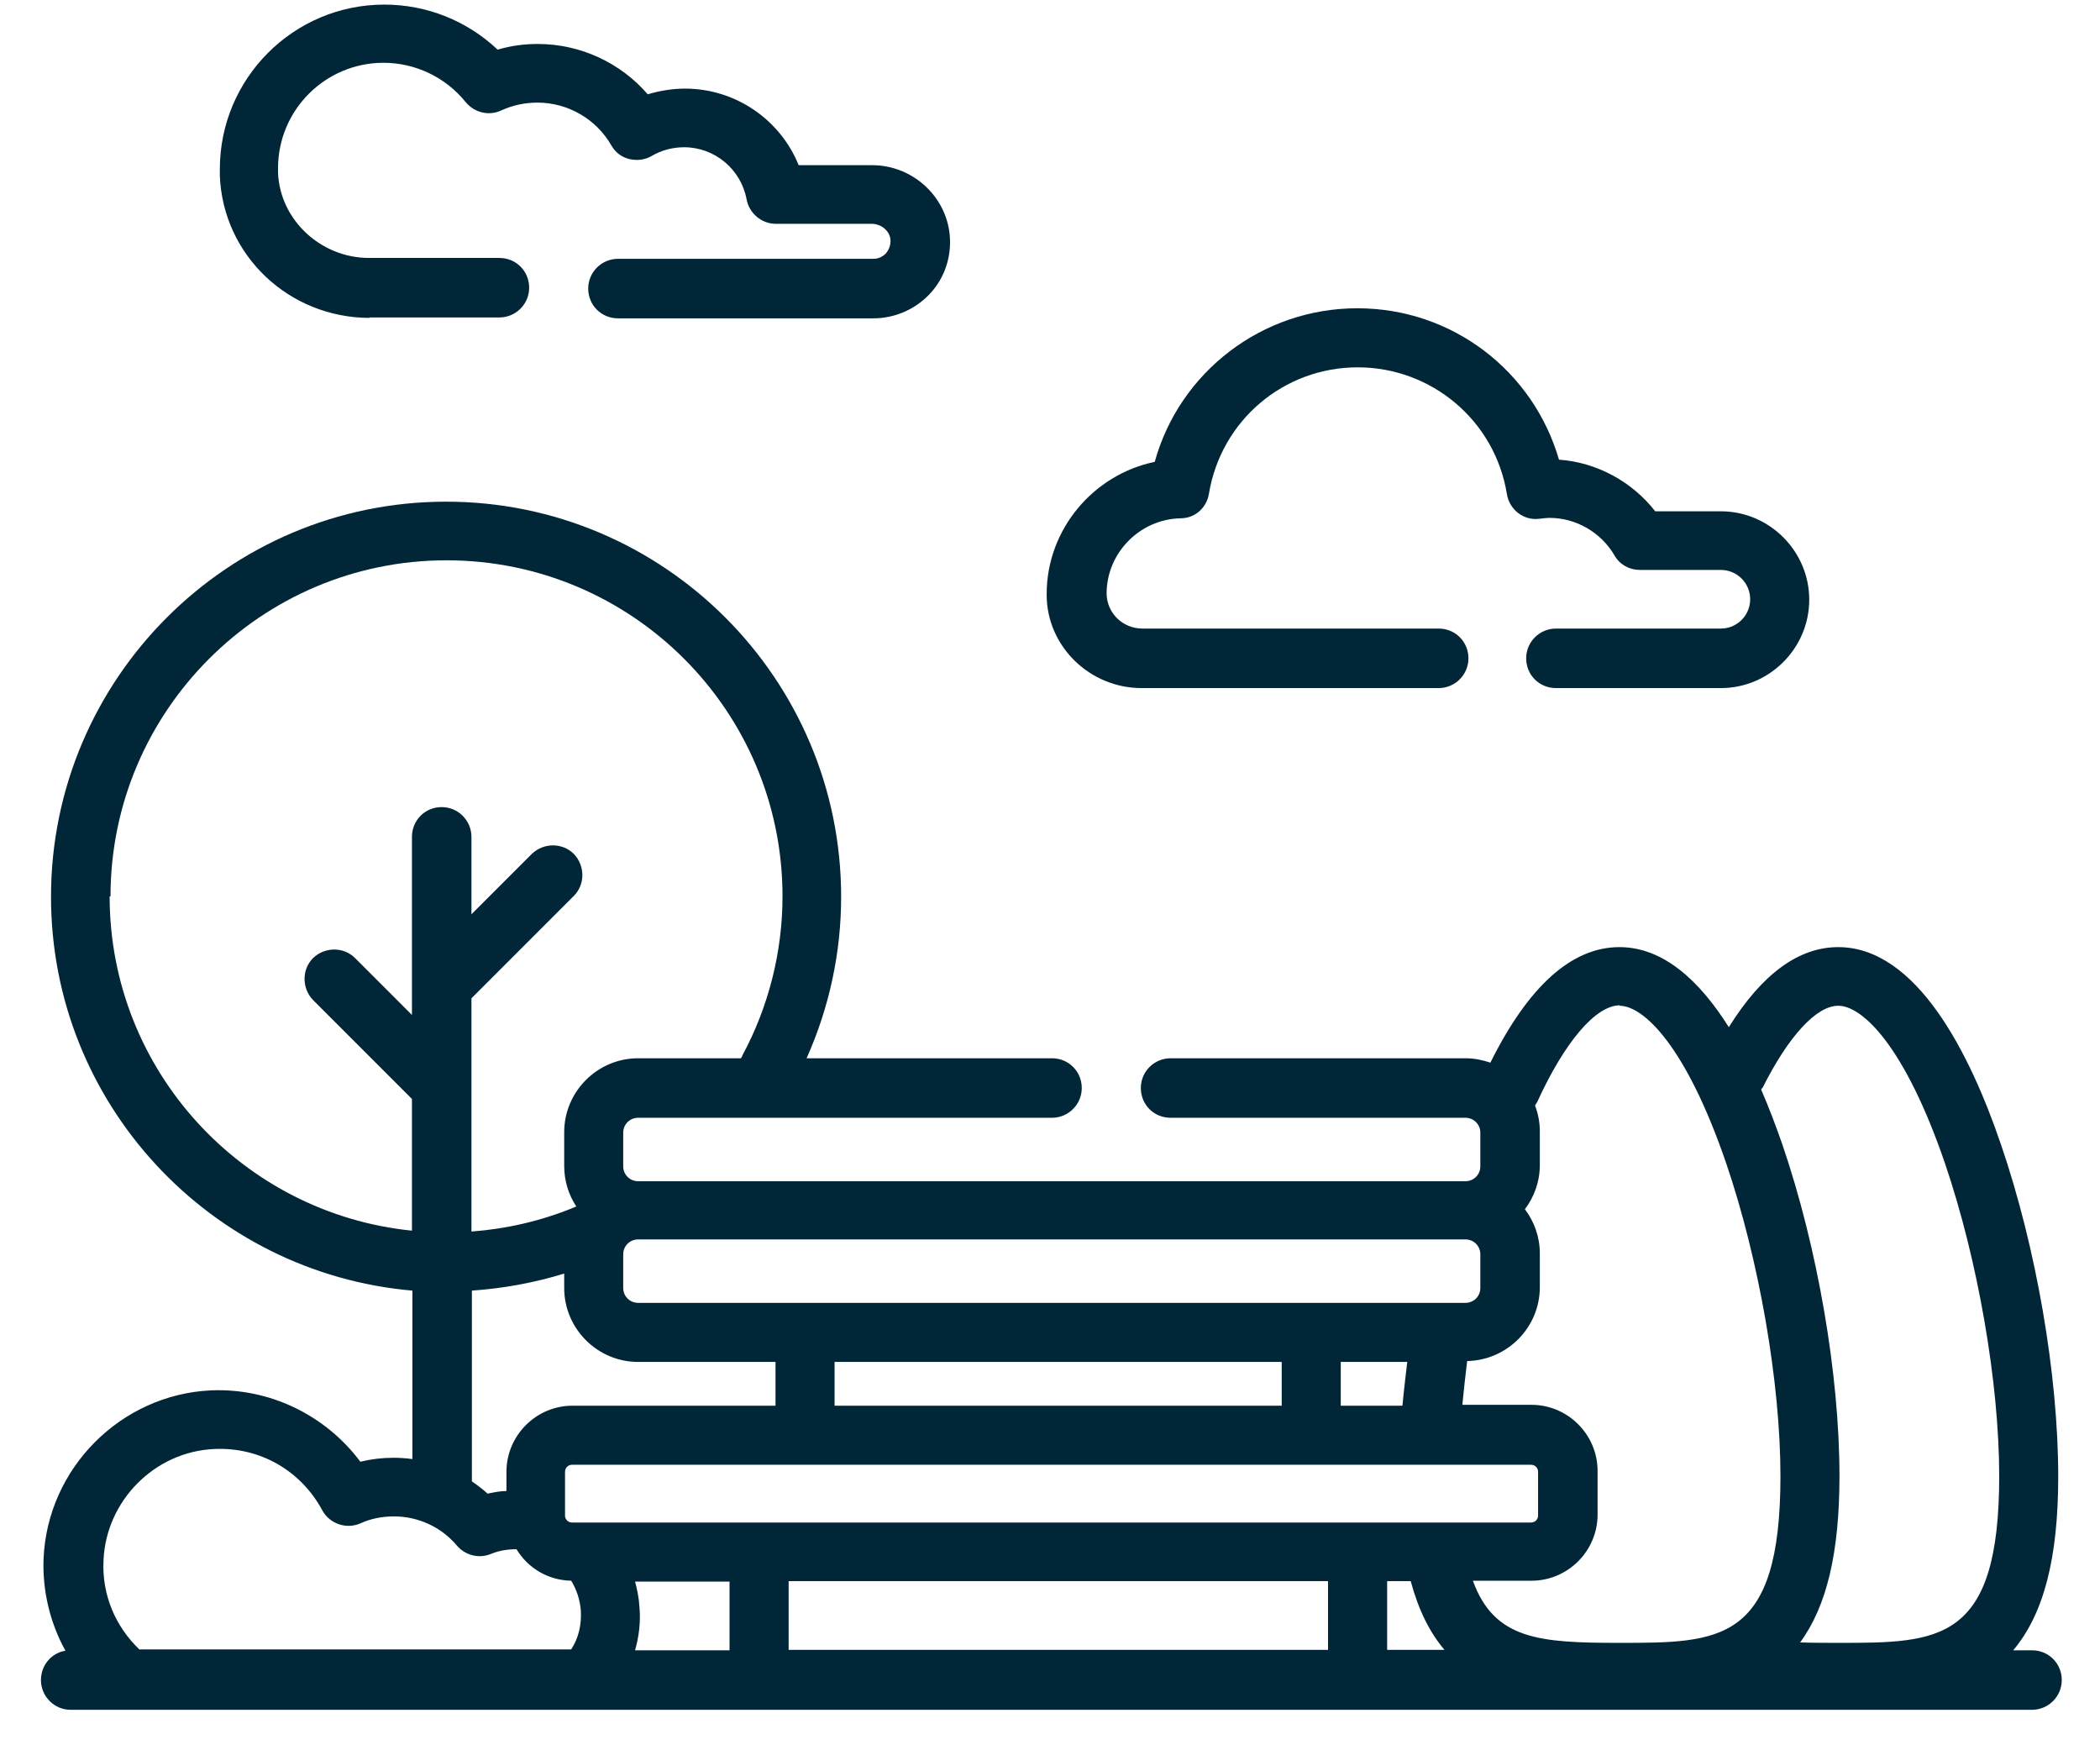 <svg width="48" height="40" viewBox="0 0 48 40" fill="none" xmlns="http://www.w3.org/2000/svg">
<path d="M8.435 7.255H11.415C11.785 7.255 12.095 6.955 12.095 6.575C12.095 6.195 11.795 5.895 11.415 5.895H8.435C7.325 5.895 6.395 5.015 6.355 3.945C6.355 3.915 6.355 3.875 6.355 3.845C6.355 2.515 7.435 1.435 8.765 1.435C9.495 1.435 10.185 1.765 10.645 2.335C10.845 2.575 11.175 2.655 11.455 2.525C11.715 2.405 11.995 2.345 12.285 2.345C12.975 2.345 13.625 2.715 13.975 3.325C14.065 3.485 14.215 3.595 14.385 3.635C14.555 3.675 14.745 3.655 14.895 3.565C15.115 3.435 15.375 3.365 15.635 3.365C16.335 3.365 16.935 3.865 17.065 4.555C17.125 4.875 17.405 5.115 17.735 5.115H19.925C20.155 5.115 20.355 5.295 20.355 5.505C20.355 5.615 20.315 5.715 20.245 5.795C20.165 5.875 20.065 5.915 19.965 5.915H14.125C13.755 5.915 13.445 6.215 13.445 6.595C13.445 6.975 13.745 7.275 14.125 7.275H19.965C20.435 7.275 20.885 7.085 21.215 6.755C21.545 6.425 21.725 5.975 21.715 5.495C21.695 4.545 20.895 3.775 19.935 3.775H18.255C17.835 2.735 16.815 2.025 15.655 2.025C15.365 2.025 15.075 2.075 14.805 2.155C14.185 1.435 13.265 1.005 12.295 1.005C11.975 1.005 11.675 1.045 11.375 1.135C10.675 0.475 9.755 0.105 8.785 0.105C6.705 0.105 5.025 1.795 5.025 3.865C5.025 3.915 5.025 3.965 5.025 4.015C5.095 5.835 6.605 7.265 8.455 7.265L8.435 7.255Z" fill="#012637"/>
<path d="M46.456 37.715H46.016C46.716 36.885 47.045 35.605 47.045 33.745C47.045 31.425 46.545 28.515 45.736 26.155C45.035 24.095 43.816 21.645 42.016 21.645C41.116 21.645 40.276 22.255 39.516 23.475C38.856 22.425 38.026 21.645 37.016 21.645C35.926 21.645 34.936 22.535 34.066 24.285C33.886 24.225 33.696 24.185 33.495 24.185H26.756C26.386 24.185 26.076 24.485 26.076 24.865C26.076 25.245 26.376 25.545 26.756 25.545H33.495C33.685 25.545 33.836 25.695 33.836 25.885V26.655C33.836 26.845 33.685 26.995 33.495 26.995H14.586C14.396 26.995 14.245 26.845 14.245 26.655V25.885C14.245 25.695 14.396 25.545 14.586 25.545H24.046C24.416 25.545 24.726 25.245 24.726 24.865C24.726 24.485 24.425 24.185 24.046 24.185H18.436C18.956 23.025 19.226 21.765 19.226 20.495C19.226 15.515 15.176 11.465 10.196 11.465C5.216 11.465 1.166 15.515 1.166 20.495C1.166 25.215 4.806 29.095 9.426 29.495V33.345C9.286 33.325 9.136 33.315 8.996 33.315C8.736 33.315 8.486 33.345 8.236 33.405C7.446 32.345 6.166 31.715 4.816 31.775C2.756 31.875 1.086 33.555 0.996 35.615C0.966 36.355 1.146 37.095 1.496 37.725C1.176 37.775 0.936 38.055 0.936 38.395C0.936 38.765 1.236 39.075 1.616 39.075H46.446C46.816 39.075 47.126 38.775 47.126 38.395C47.126 38.015 46.826 37.715 46.446 37.715H46.456ZM14.616 36.725C14.605 36.525 14.566 36.335 14.516 36.145H16.675V37.715H14.516C14.606 37.395 14.646 37.065 14.616 36.725ZM29.296 31.125V32.125H19.076V31.125H29.296ZM32.166 31.125C32.126 31.465 32.086 31.795 32.056 32.125H30.646V31.125H32.156H32.166ZM34.995 33.475C35.086 33.475 35.156 33.545 35.156 33.635V34.635C35.156 34.725 35.086 34.795 34.995 34.795H13.076C12.986 34.795 12.915 34.725 12.915 34.635V33.635C12.915 33.545 12.986 33.475 13.076 33.475H34.995ZM18.026 36.135H30.355V37.705H18.026V36.135ZM31.706 36.135H32.245C32.425 36.805 32.686 37.315 33.016 37.705H31.706V36.135ZM40.285 24.865C40.876 23.685 41.516 22.985 42.016 22.985C42.576 22.985 43.546 23.925 44.456 26.585C45.206 28.785 45.696 31.595 45.696 33.735C45.696 37.545 44.316 37.545 42.016 37.545C41.736 37.545 41.436 37.545 41.146 37.535C41.756 36.705 42.045 35.475 42.045 33.735C42.045 31.415 41.545 28.505 40.736 26.145C40.596 25.745 40.436 25.315 40.256 24.905C40.256 24.895 40.276 24.875 40.276 24.865H40.285ZM37.016 22.985C37.576 22.985 38.546 23.925 39.456 26.585C40.206 28.785 40.696 31.595 40.696 33.735C40.696 37.545 39.316 37.545 37.016 37.545C35.196 37.545 34.156 37.475 33.666 36.125H35.006C35.836 36.125 36.516 35.445 36.516 34.615V33.615C36.516 32.785 35.836 32.105 35.006 32.105H33.425C33.456 31.775 33.495 31.445 33.535 31.105C34.456 31.085 35.196 30.335 35.196 29.415V28.645C35.196 28.265 35.066 27.915 34.855 27.635C35.066 27.355 35.196 27.005 35.196 26.625V25.855C35.196 25.645 35.156 25.445 35.086 25.265C35.106 25.235 35.116 25.215 35.136 25.185C35.766 23.805 36.476 22.975 37.026 22.975L37.016 22.985ZM33.495 28.325C33.685 28.325 33.836 28.475 33.836 28.665V29.435C33.836 29.625 33.685 29.775 33.495 29.775H14.586C14.396 29.775 14.245 29.625 14.245 29.435V28.665C14.245 28.475 14.396 28.325 14.586 28.325H33.495ZM2.526 20.485C2.526 16.255 5.966 12.805 10.206 12.805C14.446 12.805 17.886 16.245 17.886 20.485C17.886 21.755 17.566 23.015 16.966 24.125C16.966 24.145 16.945 24.165 16.936 24.185H14.586C13.656 24.185 12.896 24.945 12.896 25.875V26.645C12.896 26.985 12.995 27.305 13.175 27.575C13.146 27.575 13.126 27.595 13.095 27.605C12.355 27.905 11.576 28.085 10.776 28.145V22.815L13.116 20.475C13.376 20.215 13.376 19.785 13.116 19.515C12.855 19.255 12.426 19.255 12.156 19.515L10.776 20.895V19.125C10.776 18.755 10.476 18.445 10.095 18.445C9.716 18.445 9.416 18.745 9.416 19.125V23.195L8.116 21.895C7.856 21.635 7.426 21.635 7.156 21.895C6.896 22.155 6.896 22.585 7.156 22.855L9.416 25.115V28.125C5.546 27.735 2.506 24.465 2.506 20.485H2.526ZM10.786 29.495C11.505 29.445 12.216 29.315 12.896 29.105V29.435C12.896 30.365 13.656 31.125 14.586 31.125H17.726V32.125H13.086C12.256 32.125 11.576 32.805 11.576 33.635V34.075C11.436 34.075 11.286 34.105 11.146 34.135C11.036 34.035 10.905 33.935 10.786 33.855V29.505V29.495ZM3.196 37.705C2.636 37.175 2.326 36.445 2.366 35.655C2.426 34.295 3.536 33.175 4.896 33.115C5.936 33.065 6.876 33.605 7.366 34.515C7.536 34.825 7.916 34.955 8.236 34.815C8.476 34.705 8.736 34.655 9.006 34.655C9.556 34.655 10.086 34.895 10.446 35.325C10.636 35.545 10.946 35.625 11.216 35.515C11.406 35.435 11.605 35.405 11.806 35.405C12.066 35.835 12.525 36.115 13.056 36.125C13.185 36.335 13.256 36.565 13.276 36.805C13.296 37.125 13.226 37.435 13.056 37.695H3.196V37.705Z" fill="#012637"/>
<path d="M26.114 15.725H32.884C33.254 15.725 33.564 15.425 33.564 15.045C33.564 14.665 33.264 14.365 32.884 14.365H26.114C25.664 14.365 25.304 14.015 25.294 13.575V13.565C25.294 12.635 26.054 11.865 26.984 11.845C27.314 11.845 27.584 11.605 27.634 11.275C27.914 9.605 29.344 8.395 31.034 8.395C32.724 8.395 34.174 9.615 34.444 11.295C34.504 11.655 34.834 11.905 35.194 11.855C35.284 11.845 35.354 11.835 35.414 11.835C36.024 11.835 36.594 12.165 36.904 12.695C37.024 12.905 37.244 13.025 37.484 13.025H39.334C39.704 13.025 40.004 13.325 40.004 13.695C40.004 14.065 39.704 14.365 39.334 14.365H35.564C35.194 14.365 34.884 14.665 34.884 15.045C34.884 15.425 35.184 15.725 35.564 15.725H39.334C40.444 15.725 41.354 14.815 41.354 13.705C41.354 12.595 40.444 11.685 39.334 11.685H37.834C37.304 11.005 36.494 10.565 35.634 10.505C35.044 8.475 33.194 7.045 31.024 7.045C28.854 7.045 26.964 8.495 26.394 10.555C24.994 10.845 23.924 12.095 23.924 13.575V13.595C23.924 14.765 24.904 15.725 26.094 15.725H26.114Z" fill="#012637"/>
</svg>
